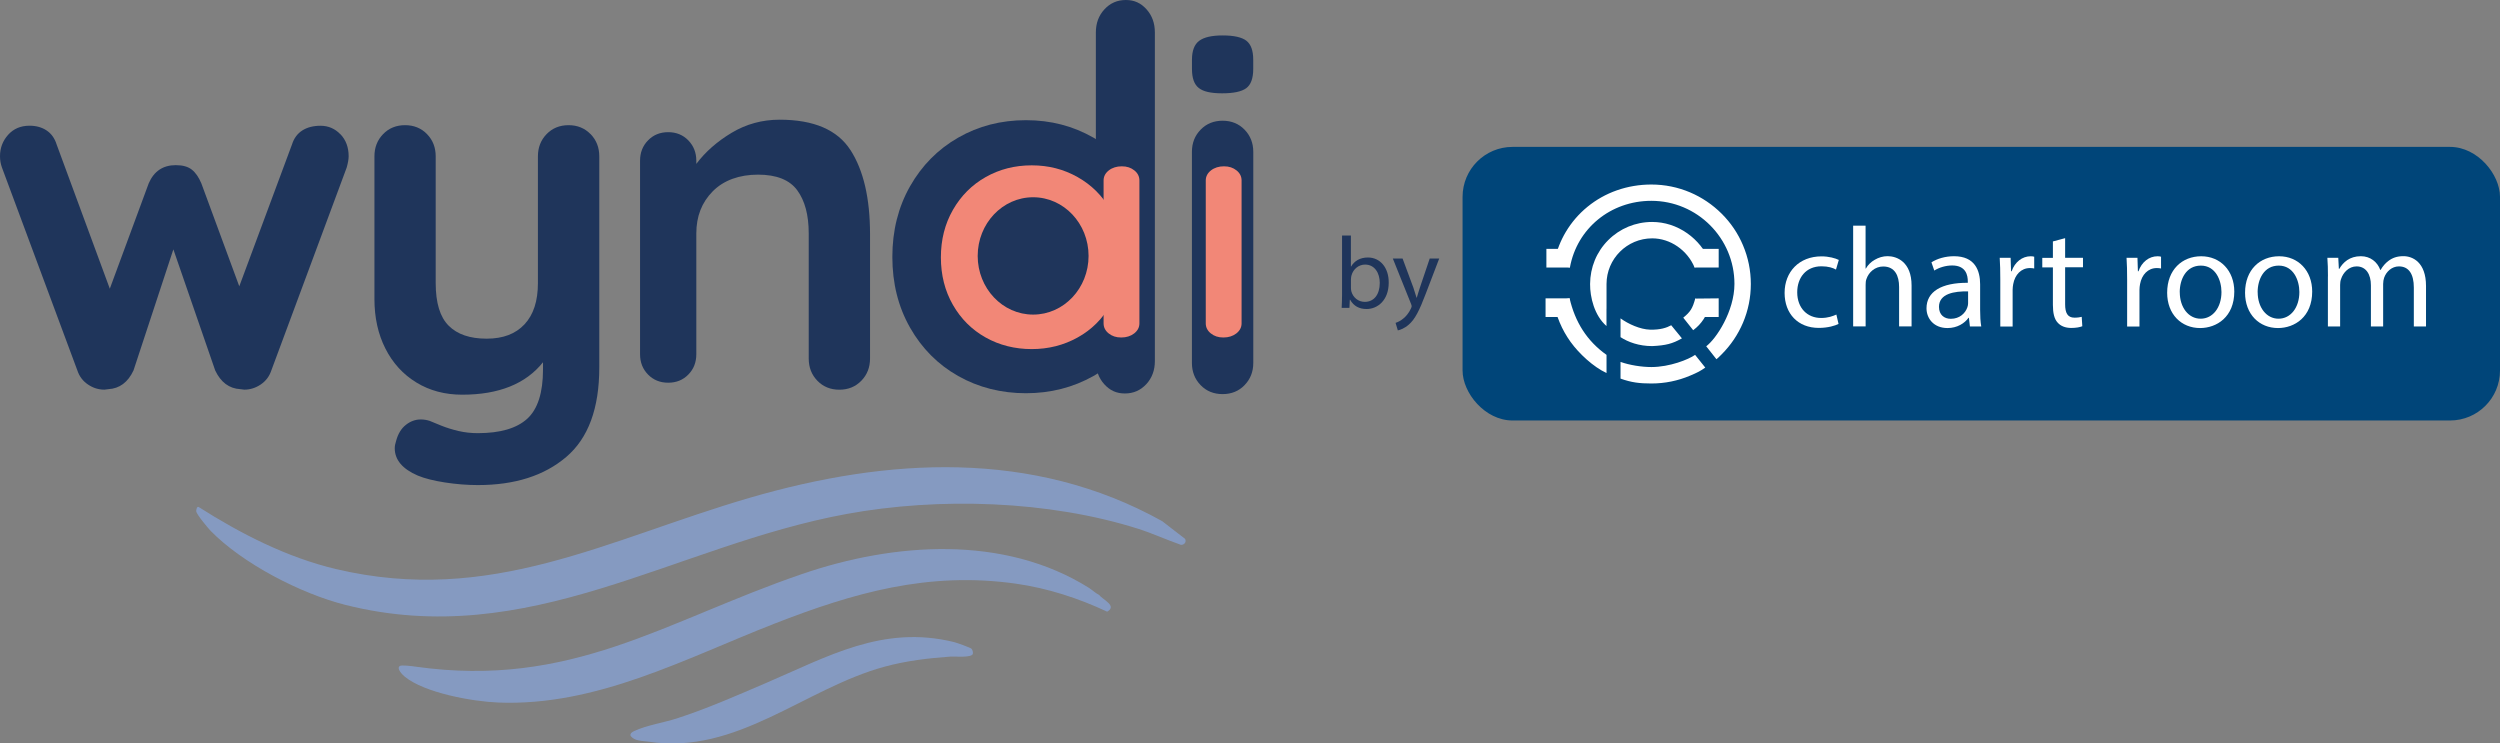 <?xml version="1.0" encoding="UTF-8"?><svg id="Layer_2" xmlns="http://www.w3.org/2000/svg" xmlns:xlink="http://www.w3.org/1999/xlink" viewBox="0 0 510.9 151.94"><rect x="0" y="0" width="510.9" height="151.94" fill="#808080" stroke="none"/><defs><style>.cls-1{fill:url(#linear-gradient-2);}.cls-2{fill:#859ac1;}.cls-3{fill:#fff;}.cls-4{fill:url(#linear-gradient-4);}.cls-5{fill:url(#linear-gradient-3);}.cls-6{fill:url(#linear-gradient-5);}.cls-7{fill:#1f355b;}.cls-8{fill:url(#linear-gradient);}.cls-9{fill:#004579;}.cls-10{fill:#f28777;}</style><linearGradient id="linear-gradient" x1="0" y1="52.65" x2="71.25" y2="52.65" gradientUnits="userSpaceOnUse"><stop offset="0" stop-color="#1f355b"/><stop offset=".14" stop-color="#1f355b"/><stop offset="1" stop-color="#1f355b"/></linearGradient><linearGradient id="linear-gradient-2" x1="76.53" y1="62.35" x2="122.47" y2="62.35" gradientUnits="userSpaceOnUse"><stop offset="0" stop-color="#1f355b"/><stop offset="1" stop-color="#1f355b"/></linearGradient><linearGradient id="linear-gradient-3" x1="130.82" y1="52.05" x2="177.81" y2="52.05" xlink:href="#linear-gradient-2"/><linearGradient id="linear-gradient-4" x1="243.58" y1="43.89" x2="256.11" y2="43.89" xlink:href="#linear-gradient-2"/><linearGradient id="linear-gradient-5" x1="199.8" y1="52.3" x2="222.46" y2="52.3" xlink:href="#linear-gradient-2"/></defs><g id="Artboard_6"><g id="Wyndi_Color"><g id="WIND_-_Coral"><path class="cls-2" d="M237.51,106.51l4.66,3.6c.37.61-.14,1.26-.81,1.24-2.95-1.02-5.79-2.34-8.77-3.29-18.33-5.8-40.69-6.49-59.56-3.03-35.22,6.46-64.89,28.06-102.47,18.58-9.08-2.29-20.96-8.42-27.51-15.12-.56-.58-2.89-3.38-2.95-4-.02-.22.1-1.04.48-.89,8.62,5.48,18.08,10.33,28.11,12.7,31.65,7.48,55.38-6.07,84.52-14.57,28.15-8.2,57.84-9.97,84.3,4.78Z"/><path class="cls-2" d="M222.61,120.19c.62.39,1.29,1.04,1.99,1.38.74.98,3.79,2.24,1.66,3.43-5.83-2.74-12.17-4.8-18.57-5.71-17.93-2.56-33.24,1.84-49.53,8.2-18.08,7.06-36.22,16.89-56.36,16.08-5.24-.21-15.06-1.96-19.11-5.31-.42-.34-1.74-1.65-.98-2.16.36-.25,2.56.04,3.16.13,31.89,4.52,50.87-9.26,79.03-18.92,18.77-6.44,41.26-8.1,58.71,2.87Z"/><path class="cls-2" d="M198.56,132.6c.19.2.33.78.24,1.04-.27.83-3.73.48-4.57.54-4.56.33-9.04.86-13.45,2.06-16.39,4.46-30.2,18.09-48.22,15.33-1.26-.19-2.87-.06-3.7-1.21-.14-.53.41-.81.79-.98,2.52-1.18,5.97-1.69,8.66-2.56,6.13-1.98,12.3-4.7,18.11-7.19,12.71-5.43,23.97-11.99,38.53-8.42.54.13,3.35,1.12,3.61,1.39Z"/></g><g id="wyndi_logo_-_color"><path class="cls-8" d="M69.59,27.45c1.11,1.17,1.66,2.67,1.66,4.48,0,.6-.14,1.38-.4,2.31l-15.4,41.46c-.4,1.21-1.12,2.16-2.16,2.87-1.04.7-2.16,1.06-3.37,1.06l-.81-.1c-2.28-.13-3.99-1.41-5.13-3.82l-8.55-24.75-8.15,24.75c-1.14,2.42-2.85,3.69-5.13,3.82l-.81.1c-1.21,0-2.33-.35-3.37-1.06-1.04-.7-1.76-1.66-2.16-2.87L.4,34.24c-.27-.74-.4-1.51-.4-2.31,0-1.68.55-3.14,1.66-4.38,1.11-1.24,2.57-1.86,4.38-1.86,1.34,0,2.5.32,3.47.96.97.64,1.66,1.59,2.06,2.87l10.87,29.48,7.95-21.53c1.07-2.48,2.92-3.72,5.53-3.72,1.41,0,2.5.3,3.27.91.77.6,1.42,1.54,1.96,2.82l7.75,21.03,10.77-28.98c.4-1.27,1.11-2.23,2.11-2.87,1.01-.64,2.25-.96,3.72-.96,1.61,0,2.97.59,4.08,1.76Z"/><path class="cls-1" d="M120.69,27.4c1.18,1.22,1.78,2.73,1.78,4.54v43.16c0,8.36-2.25,14.46-6.76,18.29-4.5,3.83-10.52,5.74-18.05,5.74-2.19,0-4.42-.18-6.71-.53-2.28-.35-4.14-.82-5.55-1.4-3.15-1.35-4.73-3.22-4.73-5.6,0-.45.1-.96.29-1.54.39-1.42,1.04-2.49,1.98-3.23.93-.74,1.95-1.11,3.04-1.11.64,0,1.25.1,1.83.29.45.19,1.24.51,2.36.97,1.13.45,2.32.82,3.57,1.11s2.56.43,3.91.43c4.57,0,7.93-.98,10.09-2.94,2.15-1.96,3.23-5.32,3.23-10.09v-1.46c-3.53,4.42-9.04,6.63-16.51,6.63-3.53,0-6.66-.83-9.38-2.5-2.72-1.66-4.83-3.98-6.32-6.93-1.5-2.96-2.24-6.34-2.24-10.14v-29.14c0-1.81.59-3.32,1.77-4.54,1.18-1.22,2.68-1.83,4.49-1.83s3.31.61,4.49,1.83c1.18,1.22,1.77,2.73,1.77,4.54v25.9c0,4.04.88,6.95,2.65,8.71,1.76,1.77,4.35,2.65,7.75,2.65s5.92-.98,7.75-2.93c1.83-1.96,2.74-4.76,2.74-8.42v-25.91c0-1.81.59-3.32,1.77-4.54,1.18-1.22,2.68-1.83,4.49-1.83s3.31.61,4.49,1.83Z"/><path class="cls-5" d="M173.8,30.66c2.67,4.14,4,9.87,4,17.19v25.42c0,1.81-.59,3.32-1.78,4.54-1.19,1.22-2.68,1.83-4.49,1.83s-3.31-.61-4.49-1.83c-1.18-1.22-1.77-2.73-1.77-4.54v-25.59c0-3.73-.78-6.66-2.34-8.79-1.56-2.13-4.24-3.2-8.03-3.2s-7.01,1.14-9.25,3.41c-2.24,2.27-3.35,5.13-3.35,8.59v24.69c0,1.66-.54,3.05-1.63,4.16-1.09,1.12-2.46,1.67-4.12,1.67s-3.03-.56-4.12-1.67c-1.09-1.12-1.63-2.5-1.63-4.16v-39.53c0-1.66.54-3.05,1.63-4.16,1.08-1.12,2.46-1.68,4.12-1.68s3.03.56,4.12,1.68c1.08,1.12,1.63,2.5,1.63,4.16v.64c1.85-2.46,4.26-4.58,7.23-6.36,2.98-1.78,6.24-2.67,9.8-2.67,6.98,0,11.8,2.07,14.47,6.21Z"/><path class="cls-7" d="M233.35,66.94c-2.41,4.26-5.71,7.56-9.89,9.9-4.18,2.35-8.78,3.52-13.8,3.52s-9.7-1.17-13.85-3.52c-4.15-2.35-7.43-5.65-9.84-9.9-2.41-4.25-3.61-9.06-3.61-14.43s1.2-10.17,3.61-14.43c2.41-4.25,5.69-7.57,9.84-9.95,4.15-2.38,8.76-3.57,13.85-3.57s9.62,1.19,13.8,3.57c4.18,2.38,7.48,5.7,9.89,9.95M222.86,43.72c-1.37-2.58-3.21-4.57-5.52-5.98-2.31-1.41-4.87-2.11-7.68-2.11s-5.37.7-7.68,2.11c-2.31,1.41-4.15,3.4-5.52,5.98-1.37,2.58-2.06,5.51-2.06,8.8s.69,6.2,2.06,8.75c1.37,2.55,3.21,4.52,5.52,5.93,2.31,1.41,4.87,2.11,7.68,2.11s5.37-.7,7.68-2.11c2.31-1.41,4.15-3.38,5.52-5.93,1.37-2.55,2.06-5.46,2.06-8.75s-.69-6.22-2.06-8.8Z"/><path class="cls-7" d="M234.25,78.51c-1.17,1.27-2.63,1.9-4.37,1.9s-3.08-.63-4.22-1.9c-1.14-1.27-1.71-2.84-1.71-4.73V6.63c0-1.88.58-3.46,1.76-4.73,1.17-1.27,2.63-1.9,4.37-1.9s3.08.63,4.22,1.9c1.14,1.27,1.71,2.84,1.71,4.73v67.16c0,1.88-.59,3.46-1.76,4.73Z"/><path class="cls-4" d="M244.98,17.98c-.93-.73-1.39-2.02-1.39-3.88v-1.89c0-1.85.5-3.15,1.49-3.88.99-.73,2.59-1.09,4.77-1.09,2.32,0,3.94.37,4.87,1.09.93.73,1.39,2.02,1.39,3.88v1.89c0,1.92-.48,3.23-1.44,3.93-.96.7-2.6,1.04-4.92,1.04s-3.85-.36-4.77-1.09ZM254.34,78.71c-1.18,1.22-2.68,1.83-4.49,1.83s-3.31-.61-4.49-1.83c-1.18-1.22-1.78-2.73-1.78-4.54V31.04c0-1.81.59-3.32,1.78-4.54,1.18-1.22,2.68-1.83,4.49-1.83s3.31.61,4.49,1.83c1.18,1.22,1.78,2.73,1.78,4.54v43.12c0,1.81-.59,3.32-1.78,4.54Z"/><g id="i1"><path class="cls-10" d="M252.66,68.14c-.71.55-1.6.83-2.65.83s-1.87-.28-2.56-.83c-.69-.55-1.04-1.24-1.04-2.06v-29.2c0-.82.36-1.5,1.07-2.06.71-.55,1.6-.83,2.65-.83s1.87.28,2.56.83c.69.55,1.04,1.24,1.04,2.06v29.2c0,.82-.36,1.5-1.07,2.06Z"/></g><g id="a2"><path class="cls-10" d="M231.78,68.14c-.71.55-1.6.83-2.65.83s-1.87-.28-2.56-.83c-.69-.55-1.04-1.24-1.04-2.06v-29.2c0-.82.36-1.5,1.07-2.06.71-.55,1.6-.83,2.65-.83s1.87.28,2.56.83c.69.55,1.04,1.24,1.04,2.06v29.2c0,.82-.36,1.5-1.07,2.06Z"/></g><g id="a1"><path class="cls-10" d="M226.94,62.31c-1.64,2.86-3.88,5.09-6.72,6.66-2.84,1.58-5.97,2.37-9.38,2.37s-6.6-.79-9.41-2.37c-2.82-1.58-5.05-3.8-6.69-6.66-1.64-2.86-2.46-6.1-2.46-9.71s.82-6.84,2.46-9.71c1.64-2.86,3.86-5.1,6.69-6.7,2.82-1.6,5.96-2.4,9.41-2.4s6.54.8,9.38,2.4c2.84,1.6,5.08,3.83,6.72,6.7,1.64,2.86,2.46,6.1,2.46,9.71s-.82,6.84-2.46,9.71ZM219.81,46.68c-.93-1.74-2.18-3.08-3.75-4.03s-3.31-1.42-5.22-1.42-3.65.47-5.22,1.42-2.82,2.29-3.75,4.03c-.93,1.74-1.4,3.71-1.4,5.92s.47,4.17,1.4,5.89c.93,1.71,2.18,3.04,3.75,3.99,1.57.95,3.31,1.42,5.22,1.42s3.65-.47,5.22-1.42c1.57-.95,2.82-2.28,3.75-3.99.93-1.71,1.4-3.68,1.4-5.89s-.47-4.18-1.4-5.92Z"/></g><ellipse class="cls-6" cx="211.13" cy="52.3" rx="11.33" ry="11.99"/></g></g><g id="by_Chartroom"><g id="Chart_Room_logo"><rect class="cls-9" x="298.89" y="30.02" width="212.01" height="55.91" rx="10.21" ry="10.21"/><path class="cls-3" d="M375.72,66.2c-.67.35-2.15.81-4.03.81-4.23,0-6.99-2.87-6.99-7.16s2.96-7.46,7.54-7.46c1.51,0,2.84.38,3.54.73l-.58,1.97c-.61-.35-1.57-.67-2.96-.67-3.22,0-4.96,2.38-4.96,5.31,0,3.25,2.09,5.25,4.87,5.25,1.45,0,2.41-.38,3.13-.7l.44,1.91Z"/><path class="cls-3" d="M378.7,46.12h2.55v8.76h.06c.41-.73,1.04-1.36,1.83-1.8.75-.44,1.65-.73,2.61-.73,1.89,0,4.9,1.16,4.9,6v8.35h-2.55v-8.06c0-2.26-.84-4.18-3.25-4.18-1.65,0-2.96,1.16-3.42,2.55-.14.35-.17.73-.17,1.22v8.47h-2.55v-20.59Z"/><path class="cls-3" d="M402.57,66.72l-.2-1.77h-.09c-.78,1.1-2.29,2.09-4.29,2.09-2.84,0-4.29-2-4.29-4.03,0-3.39,3.02-5.25,8.44-5.22v-.29c0-1.16-.32-3.25-3.19-3.25-1.31,0-2.67.41-3.66,1.04l-.58-1.68c1.16-.75,2.84-1.25,4.61-1.25,4.29,0,5.34,2.93,5.34,5.74v5.25c0,1.22.06,2.41.23,3.37h-2.32ZM402.2,59.55c-2.79-.06-5.95.44-5.95,3.16,0,1.65,1.1,2.44,2.41,2.44,1.83,0,2.99-1.16,3.39-2.35.09-.26.15-.55.15-.81v-2.44Z"/><path class="cls-3" d="M408.78,57.06c0-1.65-.03-3.07-.12-4.38h2.23l.09,2.76h.12c.64-1.89,2.17-3.07,3.89-3.07.29,0,.49.03.72.09v2.41c-.26-.06-.52-.09-.87-.09-1.8,0-3.07,1.36-3.42,3.28-.06.35-.12.75-.12,1.19v7.48h-2.52v-9.66Z"/><path class="cls-3" d="M422.03,48.65v4.03h3.65v1.94h-3.65v7.57c0,1.74.49,2.73,1.91,2.73.67,0,1.16-.09,1.48-.17l.12,1.92c-.49.2-1.28.35-2.26.35-1.19,0-2.15-.38-2.76-1.07-.72-.75-.99-2-.99-3.65v-7.66h-2.17v-1.94h2.17v-3.36l2.5-.67Z"/><path class="cls-3" d="M434.7,57.06c0-1.65-.03-3.07-.12-4.38h2.23l.09,2.76h.12c.64-1.89,2.17-3.07,3.89-3.07.29,0,.49.03.72.09v2.41c-.26-.06-.52-.09-.87-.09-1.8,0-3.07,1.36-3.42,3.28-.06.35-.12.75-.12,1.19v7.48h-2.52v-9.66Z"/><path class="cls-3" d="M456.6,59.58c0,5.19-3.6,7.46-6.99,7.46-3.8,0-6.73-2.79-6.73-7.22,0-4.7,3.07-7.45,6.96-7.45s6.76,2.93,6.76,7.22ZM445.46,59.73c0,3.07,1.77,5.4,4.26,5.4s4.26-2.29,4.26-5.45c0-2.38-1.19-5.4-4.21-5.4s-4.32,2.78-4.32,5.45Z"/><path class="cls-3" d="M472.52,59.58c0,5.19-3.6,7.46-6.99,7.46-3.8,0-6.73-2.79-6.73-7.22,0-4.7,3.07-7.45,6.96-7.45s6.76,2.93,6.76,7.22ZM461.38,59.73c0,3.07,1.77,5.4,4.26,5.4s4.26-2.29,4.26-5.45c0-2.38-1.19-5.4-4.21-5.4s-4.32,2.78-4.32,5.45Z"/><path class="cls-3" d="M475.74,56.48c0-1.45-.03-2.64-.12-3.8h2.23l.12,2.26h.09c.78-1.33,2.09-2.58,4.41-2.58,1.92,0,3.37,1.16,3.97,2.81h.06c.44-.78.99-1.39,1.57-1.83.84-.64,1.77-.99,3.1-.99,1.86,0,4.61,1.22,4.61,6.09v8.27h-2.49v-7.95c0-2.7-.99-4.32-3.05-4.32-1.45,0-2.58,1.07-3.02,2.32-.12.35-.2.81-.2,1.28v8.67h-2.5v-8.41c0-2.23-.99-3.86-2.93-3.86-1.59,0-2.75,1.28-3.16,2.55-.15.38-.2.81-.2,1.25v8.47h-2.5v-10.24Z"/><g id="brandmark"><g id="innerC"><path class="cls-3" d="M343.99,64.92c1.51-1.23,1.9-1.93,2.45-3.9l3.16,1.11c-.87,2.46-1.82,4.04-3.58,5.35M341.53,66.47c-.95.52-2.23.95-4.33.9-1.98-.05-4.43-1.14-6.03-2.31v3.84c1.55,1.01,3.77,1.83,6.48,1.83,2.77-.14,4.11-.47,6.07-1.58M328.31,63.08c0-2.06,0-3.25,0-5.04,0-5.14,4.19-9.33,9.33-9.33,3.7,0,7.18,2.4,8.67,5.96l3.09-1.29c-.96-2.29-2.55-4.27-4.6-5.71-2.15-1.51-4.62-2.31-7.17-2.31-3.39,0-6.57,1.32-8.97,3.71-2.4,2.4-3.69,5.58-3.71,8.97-.02,2.69.87,6.43,3.35,8.59v-3.54Z"/><polygon class="cls-3" points="346.31 64.78 351.23 64.78 351.23 60.97 346.44 61.02 346.31 64.78"/><rect class="cls-3" x="346.31" y="50.86" width="4.92" height="3.81"/></g><g id="outerC"><path class="cls-3" d="M328.31,76.23c-2.68-1.23-5.64-3.98-7.36-6.38-1.77-2.47-2.94-5.24-3.47-8.22l3.28-.67c1.12,4.82,3.52,8.7,7.55,11.56v3.7ZM346.41,72.52c-1.33.94-5.19,2.49-8.94,2.49-1.98,0-4.46-.39-6.3-1.05v3.41c2.21.8,3.93,1,6.3,1,2.74,0,5.41-.54,7.91-1.6,1.55-.65,2.12-.96,3.11-1.65M350.77,73.41c.22-.17.4-.32,1.07-1,1.87-1.87,3.33-4.04,4.36-6.46,1.06-2.51,1.6-5.17,1.6-7.91s-.54-5.41-1.6-7.91c-1.02-2.42-2.49-4.6-4.36-6.46s-4.04-3.33-6.46-4.36c-2.51-1.06-5.17-1.6-7.91-1.6-2.44,0-4.81.4-7.06,1.19-2.19.77-4.2,1.9-5.98,3.35-1.78,1.45-3.27,3.18-4.44,5.14-1.07,1.8-1.84,3.75-2.29,5.81h-.07s-.1.84-.1.84l3.3.61c1.44-7.94,8.29-13.61,16.64-13.61,9.36,0,16.98,7.62,16.98,16.98,0,5.6-3.76,11.27-5.77,12.74"/><rect class="cls-3" x="315.85" y="60.97" width="4.92" height="3.81"/><polygon class="cls-3" points="316.02 54.67 320.83 54.67 320.93 50.86 316.02 50.86 316.02 54.67"/></g></g></g><path class="cls-7" d="M274.18,62.92c.04-.69.08-1.71.08-2.6v-12.18h1.81v6.33h.04c.65-1.12,1.81-1.85,3.44-1.85,2.5,0,4.27,2.08,4.25,5.14,0,3.6-2.27,5.39-4.52,5.39-1.46,0-2.62-.56-3.37-1.9h-.06l-.08,1.67h-1.58ZM276.08,58.87c0,.23.04.46.08.67.35,1.27,1.42,2.15,2.75,2.15,1.92,0,3.06-1.56,3.06-3.87,0-2.02-1.04-3.75-3-3.75-1.25,0-2.42.85-2.79,2.25-.04.21-.1.46-.1.75v1.81Z"/><path class="cls-7" d="M286.63,52.83l2.21,5.96c.23.67.48,1.46.65,2.06h.04c.19-.6.4-1.37.65-2.1l2-5.92h1.94l-2.75,7.19c-1.31,3.46-2.21,5.23-3.46,6.31-.9.79-1.79,1.1-2.25,1.19l-.46-1.54c.46-.15,1.06-.44,1.6-.9.5-.4,1.12-1.1,1.54-2.04.08-.19.15-.33.15-.44s-.04-.25-.12-.48l-3.73-9.29h2Z"/></g></g></svg>